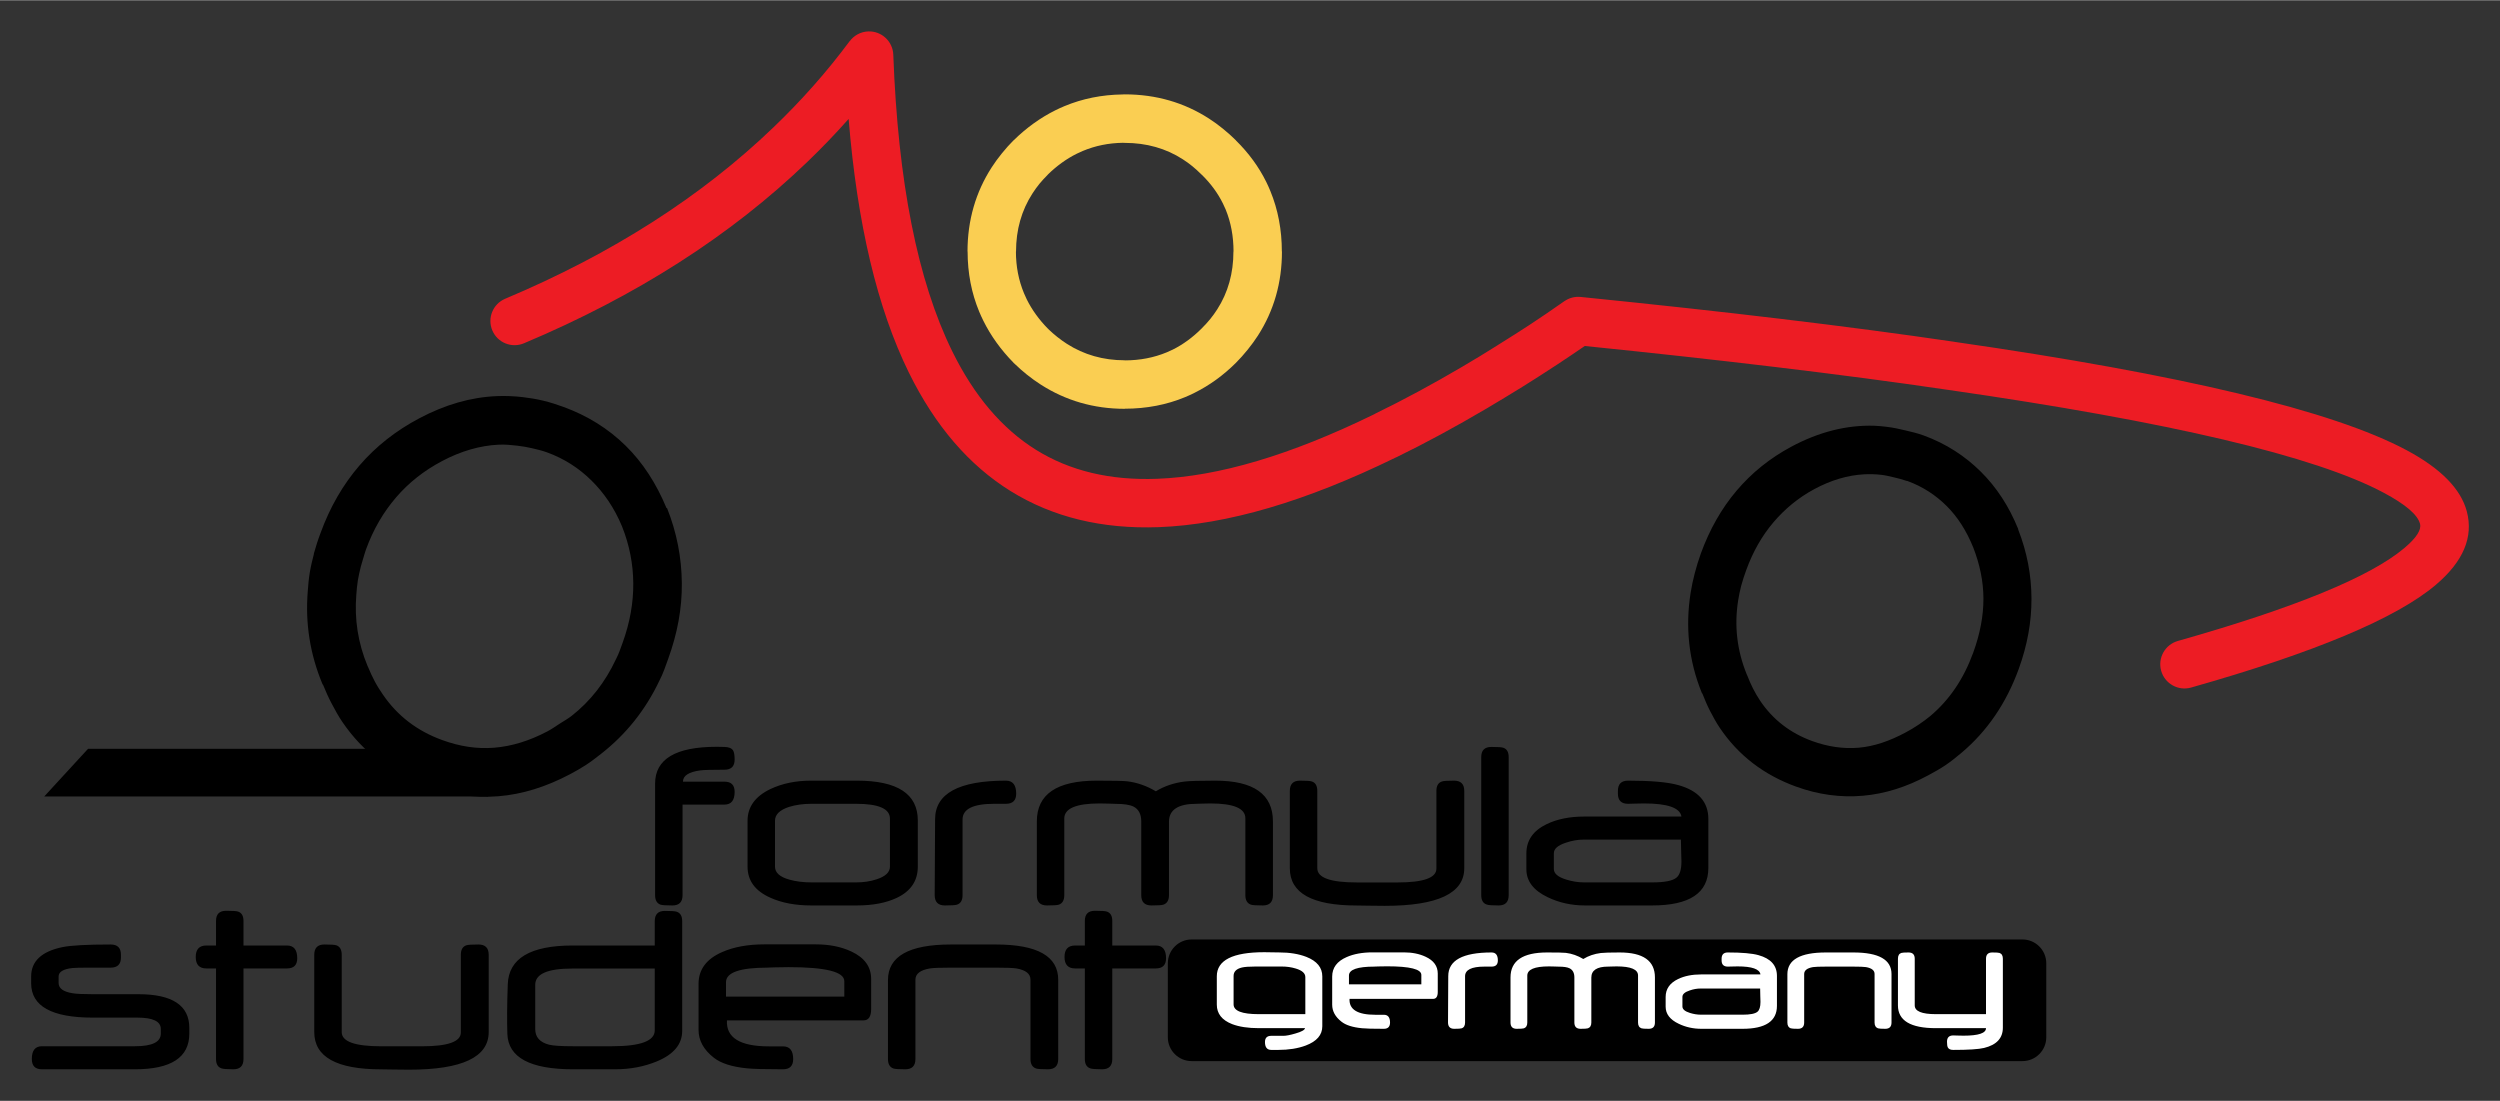 <?xml version="1.0" encoding="UTF-8" standalone="no"?>
<!DOCTYPE svg PUBLIC "-//W3C//DTD SVG 1.0//EN" "http://www.w3.org/TR/2001/REC-SVG-20010904/DTD/svg10.dtd">
<!-- Created with Inkscape (http://www.inkscape.org/) by Marsupilami -->
<svg
   xmlns:svg="http://www.w3.org/2000/svg"
   xmlns="http://www.w3.org/2000/svg"
   version="1.0"
   width="1024"
   height="451"
   viewBox="-1.905 -1.905 152.875 67.3"
   id="svg2836">
  <rect x="-1.905" y="-1.905" width="152.875" height="67.3" fill="#333333" stroke="none"/>
  <defs
     id="defs2838" />
  <path
     d="M 70.961,62.966 L 121.771,62.966 C 122.571,62.966 123.225,62.312 123.225,61.512 L 123.225,56.983 C 123.225,56.183 122.571,55.528 121.771,55.528 L 70.961,55.528 C 70.161,55.528 69.508,56.183 69.508,56.983 L 69.508,61.512 C 69.508,62.312 70.161,62.966 70.961,62.966"
     id="path2597"
     style="fill:#000000;fill-opacity:1;fill-rule:evenodd;stroke:none" />
  <path
     d="M 78.954,60.836 C 78.954,61.368 78.615,61.761 77.936,62.015 C 77.46,62.192 76.901,62.282 76.261,62.282 L 75.833,62.282 C 75.576,62.282 75.448,62.121 75.448,61.8 C 75.448,61.546 75.576,61.42 75.833,61.42 L 76.578,61.42 C 76.744,61.42 76.986,61.373 77.309,61.278 C 77.684,61.172 77.88,61.062 77.896,60.952 L 75.079,60.952 C 74.419,60.952 73.874,60.87 73.441,60.705 C 72.815,60.461 72.503,60.063 72.503,59.512 L 72.503,57.778 C 72.503,56.798 73.47,56.307 75.404,56.307 C 75.538,56.307 75.706,56.31 75.913,56.315 C 76.119,56.32 76.255,56.321 76.32,56.321 C 76.96,56.321 77.513,56.412 77.98,56.593 C 78.63,56.85 78.954,57.248 78.954,57.787 L 78.954,60.836 z M 77.916,60.095 L 77.916,57.832 C 77.916,57.597 77.723,57.423 77.331,57.305 C 77.063,57.223 76.78,57.183 76.486,57.183 L 74.864,57.183 C 74.484,57.183 74.209,57.203 74.041,57.242 C 73.7,57.323 73.529,57.496 73.529,57.758 L 73.529,59.497 C 73.529,59.896 74.04,60.095 75.059,60.095 L 77.916,60.095 z M 86.014,58.737 C 86.014,59.02 85.918,59.161 85.726,59.161 L 80.619,59.161 C 80.584,59.81 81.108,60.133 82.191,60.133 L 82.469,60.133 L 82.716,60.133 C 82.97,60.133 83.096,60.291 83.096,60.608 C 83.096,60.863 82.97,60.991 82.716,60.991 C 82.051,60.991 81.605,60.98 81.379,60.956 C 80.81,60.901 80.393,60.768 80.128,60.557 C 79.746,60.26 79.558,59.912 79.558,59.515 L 79.558,57.797 C 79.558,57.258 79.853,56.861 80.443,56.605 C 80.875,56.415 81.4,56.317 82.021,56.317 L 83.939,56.317 C 84.45,56.317 84.894,56.407 85.274,56.586 C 85.768,56.816 86.014,57.158 86.014,57.612 L 86.014,58.737 z M 85.01,58.271 L 85.01,57.696 C 85.01,57.345 84.314,57.17 82.92,57.17 C 82.75,57.17 82.57,57.173 82.383,57.178 C 82.196,57.185 82.115,57.188 82.138,57.188 C 81.103,57.188 80.584,57.37 80.584,57.733 L 80.584,58.271 L 85.01,58.271 z M 89.689,56.81 C 89.689,57.062 89.561,57.188 89.305,57.188 L 89.113,57.188 L 88.866,57.188 C 88.078,57.188 87.684,57.385 87.684,57.777 L 87.684,60.607 C 87.684,60.798 87.614,60.916 87.474,60.961 C 87.419,60.981 87.268,60.991 87.023,60.991 C 86.768,60.991 86.641,60.861 86.641,60.602 L 86.656,57.768 C 86.656,56.805 87.539,56.323 89.305,56.323 C 89.561,56.323 89.689,56.486 89.689,56.81 M 99.294,60.607 C 99.294,60.863 99.168,60.991 98.915,60.991 C 98.674,60.991 98.525,60.981 98.471,60.961 C 98.331,60.913 98.261,60.795 98.261,60.607 L 98.261,57.73 C 98.261,57.36 97.824,57.175 96.951,57.175 C 96.868,57.175 96.766,57.177 96.648,57.182 C 96.53,57.187 96.459,57.188 96.431,57.188 C 95.748,57.188 95.405,57.413 95.405,57.86 L 95.405,60.607 C 95.405,60.795 95.335,60.913 95.195,60.961 C 95.138,60.981 94.989,60.991 94.751,60.991 C 94.495,60.991 94.368,60.863 94.368,60.607 L 94.368,57.852 C 94.368,57.576 94.27,57.39 94.075,57.292 C 93.939,57.223 93.715,57.19 93.404,57.19 C 93.374,57.19 93.293,57.187 93.158,57.182 C 93.024,57.177 92.909,57.175 92.814,57.175 C 91.931,57.175 91.489,57.363 91.489,57.74 L 91.489,60.607 C 91.489,60.795 91.421,60.913 91.285,60.961 C 91.226,60.981 91.079,60.991 90.841,60.991 C 90.589,60.991 90.463,60.863 90.463,60.607 L 90.463,57.847 C 90.463,56.831 91.209,56.323 92.703,56.323 C 93.325,56.323 93.706,56.331 93.846,56.347 C 94.216,56.392 94.57,56.517 94.913,56.722 C 95.23,56.527 95.589,56.406 95.988,56.356 C 96.173,56.335 96.556,56.323 97.136,56.323 C 98.574,56.323 99.294,56.831 99.294,57.847 L 99.294,60.607 z M 106.755,59.588 C 106.755,60.523 106.054,60.991 104.651,60.991 L 102.139,60.991 C 101.636,60.991 101.171,60.888 100.748,60.683 C 100.214,60.431 99.949,60.082 99.949,59.638 L 99.949,59.043 C 99.949,58.556 100.203,58.191 100.709,57.948 C 101.1,57.76 101.566,57.666 102.109,57.666 L 105.748,57.666 C 105.696,57.338 105.23,57.175 104.349,57.175 C 104.254,57.175 104.14,57.177 104.001,57.182 C 103.865,57.187 103.782,57.188 103.752,57.188 C 103.498,57.188 103.371,57.062 103.371,56.81 L 103.371,56.707 C 103.371,56.451 103.498,56.323 103.75,56.323 C 104.611,56.323 105.237,56.377 105.63,56.488 C 106.38,56.697 106.755,57.118 106.755,57.758 L 106.755,59.588 z M 105.728,58.528 L 102.08,58.528 C 101.869,58.528 101.65,58.566 101.424,58.645 C 101.125,58.742 100.975,58.873 100.975,59.038 L 100.975,59.628 C 100.975,59.796 101.13,59.927 101.438,60.022 C 101.665,60.093 101.889,60.128 102.11,60.128 L 104.661,60.128 C 105.12,60.128 105.421,60.068 105.564,59.948 C 105.686,59.847 105.748,59.646 105.748,59.346 C 105.748,59.281 105.745,59.158 105.737,58.978 C 105.731,58.797 105.728,58.647 105.728,58.528 M 113.761,60.607 C 113.761,60.863 113.634,60.991 113.377,60.991 C 113.14,60.991 112.993,60.981 112.934,60.961 C 112.795,60.913 112.725,60.795 112.725,60.607 L 112.725,57.637 C 112.725,57.42 112.55,57.28 112.2,57.218 C 112.071,57.198 111.816,57.188 111.43,57.188 L 109.755,57.188 C 109.353,57.188 109.088,57.198 108.96,57.218 C 108.6,57.28 108.42,57.421 108.42,57.641 L 108.42,60.607 C 108.42,60.863 108.294,60.991 108.041,60.991 C 107.804,60.991 107.656,60.981 107.597,60.961 C 107.461,60.913 107.394,60.795 107.394,60.607 L 107.394,57.652 C 107.394,56.766 108.18,56.323 109.75,56.323 L 111.43,56.323 C 112.984,56.323 113.761,56.763 113.761,57.642 L 113.761,60.607 z M 120.57,60.92 C 120.57,61.561 120.188,61.975 119.422,62.161 C 119.088,62.242 118.46,62.282 117.537,62.282 C 117.375,62.282 117.266,62.236 117.211,62.141 C 117.171,62.072 117.154,61.953 117.154,61.78 C 117.154,61.525 117.281,61.396 117.537,61.396 C 117.547,61.396 117.625,61.398 117.771,61.403 C 117.918,61.408 118.049,61.411 118.165,61.411 C 119.081,61.411 119.539,61.258 119.539,60.952 L 116.47,60.952 C 114.926,60.952 114.154,60.488 114.154,59.56 L 114.154,56.707 C 114.154,56.516 114.222,56.397 114.359,56.352 C 114.416,56.332 114.564,56.323 114.802,56.323 C 115.055,56.323 115.181,56.451 115.181,56.707 L 115.181,59.56 C 115.181,59.917 115.611,60.095 116.47,60.095 L 119.539,60.095 L 119.539,56.707 C 119.539,56.451 119.666,56.323 119.922,56.323 C 120.16,56.323 120.308,56.332 120.366,56.352 C 120.502,56.401 120.57,56.518 120.57,56.707 L 120.57,60.92 z"
     id="path2599"
     style="fill:#ffffff;fill-opacity:1;fill-rule:evenodd;stroke:none" />
  <path
     d="M 9.672,61.285 C 9.672,62.738 8.564,63.467 6.344,63.467 L 0.66,63.467 C 0.247,63.467 0.041,63.257 0.041,62.836 C 0.041,62.317 0.247,62.057 0.66,62.057 L 6.353,62.057 C 7.404,62.057 7.928,61.798 7.928,61.285 L 7.928,61 C 7.928,60.538 7.45,60.307 6.496,60.307 L 3.765,60.307 C 1.255,60.307 0,59.606 0,58.207 L 0,57.791 C 0,56.86 0.639,56.258 1.919,55.995 C 2.434,55.89 3.415,55.835 4.864,55.835 C 5.281,55.835 5.491,56.045 5.491,56.462 L 5.491,56.631 C 5.491,57.043 5.281,57.251 4.864,57.251 L 3.654,57.251 C 3.033,57.251 2.655,57.258 2.524,57.275 C 1.961,57.337 1.679,57.511 1.679,57.791 L 1.679,58.191 C 1.679,58.52 1.968,58.728 2.546,58.818 C 2.766,58.856 3.174,58.875 3.774,58.875 L 6.559,58.875 C 8.634,58.875 9.672,59.562 9.672,60.937 L 9.672,61.285 z M 16.271,56.677 C 16.271,57.093 16.062,57.3 15.644,57.3 L 12.984,57.3 L 12.984,62.84 C 12.984,63.257 12.777,63.467 12.365,63.467 C 11.976,63.467 11.734,63.447 11.639,63.41 C 11.416,63.336 11.305,63.146 11.305,62.84 L 11.305,57.3 L 10.715,57.3 C 10.281,57.3 10.064,57.066 10.064,56.598 C 10.064,56.131 10.281,55.897 10.715,55.897 L 11.305,55.897 L 11.305,54.392 C 11.305,53.98 11.511,53.773 11.925,53.773 C 12.319,53.773 12.56,53.79 12.65,53.822 C 12.873,53.895 12.984,54.085 12.984,54.392 L 12.984,55.897 L 15.644,55.897 C 16.062,55.897 16.271,56.158 16.271,56.677 M 27.979,61.19 C 27.979,62.725 26.354,63.491 23.108,63.491 C 22.846,63.491 22.524,63.488 22.135,63.481 C 21.749,63.472 21.505,63.47 21.404,63.47 C 18.676,63.47 17.312,62.711 17.312,61.193 L 17.312,56.462 C 17.312,56.045 17.519,55.835 17.931,55.835 C 18.32,55.835 18.562,55.851 18.657,55.883 C 18.88,55.957 18.991,56.15 18.991,56.462 L 18.991,61.193 C 18.991,61.771 19.795,62.06 21.404,62.06 L 23.911,62.06 C 25.488,62.06 26.275,61.777 26.275,61.215 L 26.275,56.462 C 26.275,56.15 26.39,55.957 26.618,55.883 C 26.708,55.851 26.953,55.835 27.351,55.835 C 27.77,55.835 27.979,56.045 27.979,56.462 L 27.979,61.19 z M 39.811,61.12 C 39.811,61.932 39.298,62.551 38.268,62.981 C 37.491,63.303 36.638,63.467 35.704,63.467 L 33.141,63.467 C 30.514,63.467 29.174,62.747 29.12,61.31 C 29.093,60.508 29.101,59.495 29.145,58.27 C 29.199,56.688 30.523,55.897 33.116,55.897 L 38.133,55.897 L 38.133,54.408 C 38.133,53.99 38.339,53.781 38.751,53.781 C 39.135,53.781 39.374,53.797 39.469,53.83 C 39.698,53.903 39.811,54.096 39.811,54.408 L 39.811,61.12 z M 38.133,61.087 L 38.133,57.307 L 33.076,57.307 C 31.574,57.307 30.824,57.638 30.824,58.302 L 30.824,61.005 C 30.824,61.5 31.106,61.817 31.669,61.962 C 31.921,62.025 32.405,62.057 33.116,62.057 L 35.538,62.057 C 37.268,62.057 38.133,61.733 38.133,61.087 M 51.366,59.782 C 51.366,60.245 51.209,60.476 50.896,60.476 L 42.548,60.476 C 42.49,61.535 43.346,62.065 45.118,62.065 L 45.571,62.065 L 45.976,62.065 C 46.391,62.065 46.598,62.323 46.598,62.842 C 46.598,63.257 46.391,63.467 45.976,63.467 C 44.889,63.467 44.159,63.447 43.789,63.41 C 42.86,63.32 42.178,63.102 41.743,62.757 C 41.121,62.271 40.811,61.703 40.811,61.055 L 40.811,58.245 C 40.811,57.365 41.295,56.715 42.259,56.297 C 42.965,55.985 43.824,55.827 44.84,55.827 L 47.975,55.827 C 48.81,55.827 49.535,55.973 50.158,56.265 C 50.964,56.642 51.366,57.202 51.366,57.943 L 51.366,59.782 z M 49.725,59.02 L 49.725,58.08 C 49.725,57.506 48.588,57.221 46.31,57.221 C 46.03,57.221 45.736,57.226 45.43,57.235 C 45.125,57.245 44.993,57.251 45.03,57.251 C 43.338,57.251 42.49,57.547 42.49,58.142 L 42.49,59.02 L 49.725,59.02 z M 62.805,62.84 C 62.805,63.257 62.595,63.467 62.178,63.467 C 61.789,63.467 61.546,63.451 61.451,63.418 C 61.224,63.34 61.109,63.146 61.109,62.84 L 61.109,57.983 C 61.109,57.628 60.824,57.4 60.25,57.3 C 60.041,57.267 59.623,57.251 58.993,57.251 L 56.254,57.251 C 55.596,57.251 55.161,57.267 54.955,57.3 C 54.366,57.4 54.073,57.631 54.073,57.99 L 54.073,62.84 C 54.073,63.257 53.866,63.467 53.453,63.467 C 53.064,63.467 52.823,63.451 52.728,63.418 C 52.505,63.34 52.394,63.146 52.394,62.84 L 52.394,58.008 C 52.394,56.561 53.679,55.835 56.246,55.835 L 58.993,55.835 C 61.533,55.835 62.805,56.555 62.805,57.992 L 62.805,62.84 z M 69.399,56.677 C 69.399,57.093 69.189,57.3 68.771,57.3 L 66.111,57.3 L 66.111,62.84 C 66.111,63.257 65.905,63.467 65.491,63.467 C 65.103,63.467 64.861,63.447 64.766,63.41 C 64.544,63.336 64.433,63.146 64.433,62.84 L 64.433,57.3 L 63.843,57.3 C 63.408,57.3 63.19,57.066 63.19,56.598 C 63.19,56.131 63.408,55.897 63.843,55.897 L 64.433,55.897 L 64.433,54.392 C 64.433,53.98 64.639,53.773 65.051,53.773 C 65.445,53.773 65.688,53.79 65.776,53.822 C 66,53.895 66.111,54.085 66.111,54.392 L 66.111,55.897 L 68.771,55.897 C 69.189,55.897 69.399,56.158 69.399,56.677"
     id="path2601"
     style="fill:#000000;fill-opacity:1;fill-rule:evenodd;stroke:none" />
  <path
     d="M 43.018,46.501 C 43.018,47.02 42.811,47.281 42.395,47.281 L 39.833,47.281 L 39.833,52.821 C 39.833,53.24 39.626,53.448 39.214,53.448 C 38.825,53.448 38.584,53.432 38.488,53.4 C 38.265,53.321 38.154,53.127 38.154,52.821 L 38.154,45.998 C 38.154,44.496 39.409,43.746 41.92,43.746 C 42.071,43.746 42.233,43.748 42.395,43.755 C 42.656,43.76 42.833,43.831 42.923,43.968 C 42.985,44.075 43.018,44.262 43.018,44.526 C 43.018,44.942 42.811,45.148 42.395,45.148 C 41.61,45.148 41.121,45.162 40.925,45.188 C 40.214,45.283 39.858,45.512 39.858,45.878 L 42.395,45.878 C 42.811,45.878 43.018,46.086 43.018,46.501 M 54.219,51.076 C 54.219,51.941 53.79,52.578 52.929,52.986 C 52.276,53.293 51.464,53.448 50.494,53.448 L 47.701,53.448 C 46.734,53.448 45.903,53.291 45.21,52.978 C 44.275,52.566 43.808,51.932 43.808,51.076 L 43.808,48.267 C 43.808,47.425 44.273,46.778 45.201,46.332 C 45.928,45.987 46.759,45.816 47.693,45.816 L 50.494,45.816 C 52.978,45.816 54.219,46.628 54.219,48.251 L 54.219,51.076 z M 52.515,51.076 L 52.515,48.14 C 52.515,47.533 51.825,47.232 50.445,47.232 L 47.715,47.232 C 47.213,47.232 46.756,47.295 46.345,47.422 C 45.773,47.61 45.486,47.89 45.486,48.267 L 45.486,51.076 C 45.486,51.441 45.78,51.707 46.37,51.87 C 46.764,51.981 47.215,52.038 47.723,52.038 L 50.454,52.038 C 50.899,52.038 51.318,51.976 51.704,51.848 C 52.244,51.671 52.515,51.416 52.515,51.076 M 60.235,46.612 C 60.235,47.026 60.025,47.232 59.606,47.232 L 59.291,47.232 L 58.89,47.232 C 57.599,47.232 56.955,47.552 56.955,48.193 L 56.955,52.821 C 56.955,53.133 56.841,53.326 56.613,53.4 C 56.523,53.432 56.276,53.448 55.874,53.448 C 55.458,53.448 55.251,53.236 55.251,52.812 L 55.276,48.18 C 55.276,46.605 56.719,45.816 59.606,45.816 C 60.025,45.816 60.235,46.082 60.235,46.612 M 75.935,52.821 C 75.935,53.24 75.729,53.448 75.316,53.448 C 74.923,53.448 74.68,53.432 74.591,53.4 C 74.363,53.321 74.249,53.127 74.249,52.821 L 74.249,48.117 C 74.249,47.512 73.534,47.21 72.108,47.21 C 71.969,47.21 71.804,47.213 71.61,47.221 C 71.418,47.23 71.3,47.232 71.258,47.232 C 70.138,47.232 69.578,47.598 69.578,48.33 L 69.578,52.821 C 69.578,53.127 69.464,53.321 69.235,53.4 C 69.14,53.432 68.899,53.448 68.51,53.448 C 68.091,53.448 67.883,53.24 67.883,52.821 L 67.883,48.316 C 67.883,47.865 67.723,47.561 67.405,47.401 C 67.181,47.29 66.815,47.235 66.306,47.235 C 66.258,47.235 66.125,47.23 65.905,47.221 C 65.685,47.213 65.498,47.21 65.343,47.21 C 63.9,47.21 63.176,47.517 63.176,48.133 L 63.176,52.821 C 63.176,53.127 63.065,53.321 62.843,53.4 C 62.748,53.432 62.506,53.448 62.118,53.448 C 61.704,53.448 61.498,53.24 61.498,52.821 L 61.498,48.308 C 61.498,46.648 62.718,45.816 65.16,45.816 C 66.179,45.816 66.801,45.83 67.03,45.857 C 67.635,45.931 68.214,46.135 68.774,46.468 C 69.293,46.151 69.88,45.952 70.531,45.871 C 70.834,45.836 71.461,45.816 72.409,45.816 C 74.759,45.816 75.935,46.648 75.935,48.308 L 75.935,52.821 z M 87.635,51.171 C 87.635,52.707 86.01,53.472 82.764,53.472 C 82.503,53.472 82.179,53.47 81.79,53.462 C 81.405,53.453 81.16,53.451 81.06,53.451 C 78.331,53.451 76.968,52.693 76.968,51.175 L 76.968,46.443 C 76.968,46.026 77.175,45.816 77.588,45.816 C 77.976,45.816 78.218,45.832 78.313,45.866 C 78.535,45.938 78.648,46.132 78.648,46.443 L 78.648,51.175 C 78.648,51.753 79.451,52.041 81.06,52.041 L 83.568,52.041 C 85.144,52.041 85.931,51.758 85.931,51.196 L 85.931,46.443 C 85.931,46.132 86.045,45.938 86.274,45.866 C 86.363,45.832 86.608,45.816 87.008,45.816 C 87.425,45.816 87.635,46.026 87.635,46.443 L 87.635,51.171 z M 90.351,52.821 C 90.351,53.24 90.145,53.448 89.733,53.448 C 89.338,53.448 89.096,53.43 89.006,53.391 C 88.784,53.318 88.673,53.127 88.673,52.821 L 88.673,44.373 C 88.673,43.961 88.879,43.755 89.293,43.755 C 89.686,43.755 89.928,43.771 90.018,43.803 C 90.24,43.877 90.351,44.067 90.351,44.373 L 90.351,52.821 z M 102.561,51.155 C 102.561,52.685 101.415,53.448 99.121,53.448 L 95.014,53.448 C 94.194,53.448 93.433,53.28 92.74,52.946 C 91.868,52.532 91.433,51.962 91.433,51.237 L 91.433,50.265 C 91.433,49.468 91.849,48.871 92.678,48.473 C 93.316,48.167 94.079,48.012 94.965,48.012 L 100.915,48.012 C 100.831,47.476 100.067,47.21 98.628,47.21 C 98.473,47.21 98.285,47.213 98.06,47.221 C 97.836,47.23 97.701,47.232 97.653,47.232 C 97.236,47.232 97.03,47.026 97.03,46.612 L 97.03,46.443 C 97.03,46.026 97.236,45.816 97.649,45.816 C 99.056,45.816 100.081,45.906 100.722,46.088 C 101.948,46.427 102.561,47.118 102.561,48.163 L 102.561,51.155 z M 100.882,49.422 L 94.919,49.422 C 94.574,49.422 94.215,49.485 93.845,49.612 C 93.356,49.772 93.113,49.987 93.113,50.256 L 93.113,51.221 C 93.113,51.495 93.365,51.71 93.868,51.865 C 94.24,51.981 94.606,52.038 94.968,52.038 L 99.138,52.038 C 99.888,52.038 100.38,51.941 100.614,51.745 C 100.815,51.58 100.915,51.251 100.915,50.758 C 100.915,50.652 100.91,50.451 100.899,50.158 C 100.888,49.862 100.882,49.617 100.882,49.422"
     id="path2603"
     style="fill:#000000;fill-opacity:1;fill-rule:evenodd;stroke:none" />
  <path
     d="M 3.478,43.87 L 27.945,43.87 L 27.945,46.782 L 0.801,46.782 L 3.478,43.87 z"
     id="path2605"
     style="fill:#000000;fill-opacity:1;fill-rule:evenodd;stroke:none" />
  <path
     d="M 28.476,22.302 C 26.887,22.368 25.32,22.822 23.758,23.646 C 22.315,24.407 21.083,25.372 20.07,26.552 C 19.065,27.722 18.273,29.091 17.695,30.677 C 17.62,30.885 17.542,31.085 17.476,31.302 C 17.374,31.635 17.324,31.806 17.289,31.927 C 17.285,31.941 17.293,31.945 17.289,31.958 C 17.198,32.316 17.105,32.688 17.039,33.083 C 16.973,33.472 16.942,33.876 16.914,34.24 C 16.758,36.181 17.045,38.071 17.82,39.927 C 17.826,39.94 17.845,39.946 17.851,39.958 C 18.014,40.361 18.19,40.751 18.383,41.115 C 18.587,41.505 18.8,41.891 19.039,42.24 C 20.288,44.067 21.972,45.341 24.101,46.115 C 25.59,46.657 27.093,46.891 28.57,46.771 C 30.04,46.651 31.486,46.196 32.945,45.427 C 33.289,45.246 33.6,45.067 33.914,44.865 C 34.22,44.667 34.541,44.42 34.851,44.177 C 36.359,42.998 37.559,41.512 38.414,39.708 C 38.643,39.277 38.792,38.815 38.945,38.396 C 39.52,36.817 39.804,35.283 39.789,33.74 C 39.775,32.186 39.483,30.647 38.883,29.146 C 38.88,29.141 38.854,29.151 38.851,29.146 C 38.225,27.641 37.403,26.367 36.351,25.333 C 35.29,24.291 34.025,23.5 32.539,22.958 C 32.143,22.815 31.745,22.685 31.32,22.583 C 30.886,22.478 30.463,22.411 30.07,22.365 C 29.538,22.303 29.006,22.28 28.476,22.302 z M 112.726,24.115 C 111.021,24.058 109.307,24.496 107.632,25.396 C 106.312,26.105 105.219,26.988 104.289,28.083 C 103.368,29.166 102.635,30.461 102.101,31.927 C 101.956,32.325 101.833,32.738 101.726,33.146 C 101.621,33.547 101.54,33.932 101.476,34.333 C 101.146,36.422 101.358,38.476 102.164,40.458 C 102.169,40.471 102.19,40.477 102.195,40.49 C 102.339,40.853 102.487,41.211 102.664,41.552 C 102.847,41.906 103.036,42.255 103.257,42.583 C 104.397,44.278 105.964,45.467 107.914,46.177 C 109.281,46.675 110.649,46.858 112.007,46.74 C 113.355,46.622 114.669,46.21 116.007,45.49 C 116.379,45.29 116.745,45.085 117.07,44.865 C 117.4,44.642 117.722,44.381 118.039,44.115 C 119.61,42.791 120.775,41.087 121.539,38.99 C 122.069,37.531 122.326,36.102 122.32,34.677 C 122.314,33.24 122.047,31.84 121.507,30.458 C 121.505,30.452 121.509,30.433 121.507,30.427 C 120.942,29.037 120.188,27.882 119.226,26.927 C 118.256,25.963 117.089,25.205 115.726,24.708 C 115.334,24.566 114.959,24.481 114.601,24.396 C 114.234,24.307 113.84,24.222 113.445,24.177 C 113.201,24.15 112.97,24.123 112.726,24.115 z M 28.601,25.271 C 28.984,25.254 29.345,25.289 29.726,25.333 C 30.044,25.371 30.355,25.423 30.633,25.49 C 30.92,25.56 31.224,25.625 31.539,25.74 C 32.619,26.132 33.505,26.718 34.258,27.458 C 35.019,28.206 35.659,29.132 36.133,30.271 C 36.593,31.427 36.809,32.575 36.82,33.74 C 36.83,34.921 36.619,36.146 36.164,37.396 C 36.049,37.713 35.93,38.066 35.789,38.333 C 35.779,38.353 35.768,38.375 35.758,38.396 C 35.103,39.798 34.194,40.961 33.039,41.865 C 32.828,42.03 32.576,42.168 32.32,42.333 C 32.07,42.495 31.83,42.665 31.57,42.802 C 30.476,43.38 29.385,43.716 28.32,43.802 C 27.26,43.888 26.209,43.726 25.133,43.333 C 23.604,42.777 22.396,41.852 21.508,40.552 C 21.331,40.293 21.159,40.027 21.008,39.74 C 20.861,39.461 20.724,39.167 20.601,38.865 C 20.593,38.841 20.58,38.826 20.57,38.802 C 19.983,37.393 19.764,35.935 19.883,34.458 C 19.907,34.158 19.93,33.865 19.976,33.583 C 20.023,33.311 20.082,33.025 20.164,32.708 C 20.233,32.468 20.304,32.231 20.32,32.177 C 20.373,32.005 20.419,31.837 20.476,31.677 C 20.929,30.433 21.548,29.388 22.32,28.49 C 23.083,27.601 24.023,26.856 25.133,26.271 C 26.287,25.662 27.453,25.323 28.601,25.271 z M 112.101,27.083 C 112.44,27.066 112.796,27.077 113.132,27.115 C 113.38,27.142 113.639,27.206 113.914,27.271 C 114.198,27.338 114.446,27.4 114.695,27.49 L 114.726,27.49 C 115.677,27.836 116.471,28.363 117.132,29.021 C 117.801,29.686 118.341,30.53 118.757,31.552 C 119.162,32.596 119.378,33.627 119.382,34.677 C 119.386,35.745 119.171,36.855 118.757,37.99 C 118.176,39.59 117.306,40.876 116.132,41.865 C 115.915,42.048 115.671,42.221 115.414,42.396 C 115.154,42.572 114.899,42.721 114.632,42.865 C 113.659,43.388 112.705,43.72 111.757,43.802 C 110.823,43.883 109.861,43.741 108.914,43.396 C 107.565,42.906 106.504,42.083 105.726,40.927 C 105.574,40.702 105.425,40.441 105.289,40.177 C 105.161,39.932 105.056,39.676 104.945,39.396 C 104.938,39.375 104.922,39.355 104.914,39.333 C 104.31,37.852 104.139,36.342 104.382,34.802 C 104.43,34.497 104.489,34.207 104.57,33.896 C 104.65,33.59 104.766,33.248 104.882,32.927 C 105.293,31.8 105.843,30.84 106.539,30.021 C 107.224,29.216 108.046,28.523 109.039,27.99 C 110.066,27.437 111.086,27.136 112.101,27.083 z"
     id="path2607"
     style="fill:#000000;fill-opacity:1;fill-rule:nonzero;stroke:none" />
  <path
     d="M 132.075,40.125 C 131.289,40.345 130.471,39.886 130.25,39.098 C 130.03,38.311 130.489,37.495 131.276,37.273 C 138.426,35.248 143.046,33.351 145.134,31.582 C 145.861,30.966 146.176,30.475 146.079,30.11 C 145.934,29.556 145.194,28.923 143.861,28.212 C 139.667,25.972 130.779,23.872 117.194,21.916 L 117.188,21.915 L 117.188,21.916 C 113.942,21.437 110.418,20.972 106.621,20.518 C 102.881,20.07 99.011,19.645 95.004,19.237 C 94.476,19.601 93.911,19.98 93.318,20.371 C 92.523,20.893 91.836,21.332 91.233,21.707 L 91.233,21.707 C 91.218,21.717 91.203,21.726 91.186,21.736 L 91.186,21.736 L 91.186,21.737 L 91.185,21.737 C 90.983,21.863 90.624,22.082 90.109,22.395 C 89.694,22.647 89.324,22.868 89,23.06 C 87.076,24.193 85.246,25.183 83.511,26.028 C 83.474,26.047 83.436,26.063 83.399,26.078 C 77.934,28.748 73.118,30.161 68.953,30.315 C 65.486,30.442 62.468,29.707 59.895,28.11 C 57.341,26.525 55.265,24.105 53.666,20.851 C 51.739,16.923 50.513,11.757 49.989,5.353 C 49.175,6.27 48.33,7.148 47.454,7.99 C 42.779,12.483 37.006,16.181 30.135,19.071 C 29.383,19.388 28.516,19.036 28.2,18.283 C 27.883,17.531 28.235,16.665 28.988,16.348 C 35.515,13.602 40.988,10.101 45.403,5.857 C 46.268,5.026 47.084,4.177 47.851,3.308 C 48.603,2.46 49.338,1.553 50.055,0.592 L 50.058,0.595 C 50.316,0.248 50.725,0.017 51.191,0.001 C 52.006,-0.028 52.691,0.611 52.72,1.426 C 53.008,9.208 54.208,15.25 56.32,19.552 C 57.664,22.288 59.378,24.302 61.459,25.595 C 63.523,26.876 65.986,27.465 68.849,27.358 C 72.596,27.221 77.015,25.908 82.103,23.423 C 82.138,23.402 82.175,23.382 82.213,23.363 C 83.946,22.518 85.711,21.567 87.505,20.51 C 87.905,20.275 88.263,20.061 88.58,19.868 C 88.75,19.765 89.095,19.551 89.616,19.226 C 89.648,19.203 89.68,19.183 89.715,19.163 L 89.715,19.163 L 89.715,19.163 C 90.448,18.707 91.116,18.282 91.695,17.902 C 92.311,17.497 92.993,17.033 93.754,16.498 L 93.755,16.5 C 94.035,16.303 94.384,16.202 94.751,16.238 C 99.194,16.687 103.272,17.131 106.969,17.575 C 110.775,18.03 114.326,18.498 117.616,18.983 L 117.616,18.985 C 131.532,20.988 140.745,23.197 145.252,25.605 C 147.347,26.723 148.577,27.975 148.942,29.356 C 149.356,30.925 148.724,32.42 147.046,33.842 C 144.632,35.887 139.643,37.982 132.075,40.125"
     id="path2611"
     style="fill:#ed1c24;fill-opacity:1;fill-rule:nonzero;stroke:none" />
  <path
     d="M 66.871,6.817 L 66.871,6.817 C 66.831,6.817 66.791,6.815 66.753,6.812 C 65.886,6.826 65.076,6.991 64.326,7.303 C 64.191,7.36 64.066,7.416 63.951,7.473 C 63.314,7.788 62.719,8.218 62.166,8.758 L 62.169,8.761 L 62.169,8.761 C 61.965,8.965 61.794,9.152 61.654,9.323 C 61.505,9.507 61.364,9.703 61.229,9.912 C 60.565,10.94 60.225,12.127 60.225,13.463 L 60.225,13.463 L 60.219,13.463 C 60.219,14.375 60.385,15.225 60.711,16.008 C 60.768,16.145 60.824,16.27 60.881,16.385 C 61.196,17.021 61.626,17.617 62.166,18.17 L 62.169,18.167 L 62.169,18.167 C 62.19,18.187 62.209,18.208 62.228,18.23 C 62.391,18.386 62.561,18.535 62.738,18.676 C 62.928,18.828 63.128,18.972 63.338,19.107 C 64.374,19.77 65.555,20.111 66.871,20.111 L 66.873,20.111 L 66.873,20.117 C 67.799,20.117 68.655,19.951 69.44,19.625 C 69.574,19.568 69.699,19.512 69.815,19.455 C 70.44,19.143 71.028,18.713 71.575,18.167 L 71.575,18.166 C 71.783,17.958 71.956,17.768 72.099,17.592 C 72.249,17.407 72.393,17.208 72.528,16.997 C 73.191,15.965 73.519,14.783 73.519,13.463 L 73.519,13.463 L 73.525,13.463 C 73.525,12.53 73.365,11.671 73.044,10.89 C 72.998,10.776 72.941,10.653 72.875,10.521 C 72.564,9.89 72.135,9.305 71.586,8.767 C 71.584,8.763 71.58,8.761 71.578,8.758 L 71.575,8.761 L 71.575,8.761 C 71.371,8.557 71.183,8.386 71.011,8.246 C 70.828,8.097 70.633,7.955 70.424,7.821 C 69.396,7.157 68.209,6.817 66.871,6.817 M 66.871,3.85 L 66.871,3.85 C 68.786,3.85 70.509,4.352 72.024,5.33 C 72.31,5.513 72.594,5.721 72.878,5.951 C 73.173,6.191 73.438,6.428 73.673,6.663 L 73.673,6.663 L 73.67,6.666 C 74.453,7.437 75.073,8.286 75.53,9.211 C 75.614,9.382 75.698,9.567 75.779,9.766 C 76.248,10.905 76.48,12.138 76.48,13.463 L 76.486,13.463 L 76.486,13.463 C 76.486,15.353 76.001,17.068 75.02,18.597 C 74.835,18.883 74.626,19.171 74.394,19.458 C 74.153,19.756 73.913,20.025 73.673,20.265 L 73.673,20.265 C 72.908,21.028 72.058,21.645 71.124,22.108 C 70.936,22.202 70.753,22.286 70.575,22.36 C 69.44,22.832 68.204,23.072 66.873,23.072 L 66.873,23.078 L 66.871,23.078 C 64.98,23.078 63.264,22.576 61.739,21.598 C 61.45,21.413 61.165,21.208 60.883,20.982 C 60.64,20.787 60.403,20.578 60.169,20.353 C 60.135,20.325 60.103,20.296 60.071,20.265 L 60.071,20.265 L 60.074,20.261 C 60.071,20.258 60.069,20.256 60.065,20.252 C 59.299,19.471 58.684,18.617 58.226,17.693 C 58.134,17.505 58.05,17.322 57.976,17.145 C 57.504,16.01 57.264,14.781 57.264,13.463 L 57.258,13.463 L 57.258,13.463 C 57.258,11.548 57.76,9.827 58.738,8.312 C 58.923,8.026 59.129,7.741 59.36,7.458 C 59.599,7.163 59.836,6.898 60.071,6.663 L 60.071,6.663 L 60.074,6.666 C 60.078,6.663 60.08,6.66 60.083,6.657 C 60.864,5.891 61.718,5.276 62.641,4.818 C 62.83,4.725 63.014,4.641 63.191,4.568 C 64.285,4.113 65.466,3.873 66.73,3.856 C 66.776,3.852 66.824,3.85 66.871,3.85"
     id="path2613"
     style="fill:#face52;fill-opacity:1;fill-rule:nonzero;stroke:none" />
</svg>
<!-- version: 20090314, original size: 149.06523 63.490932, border: 3% -->
